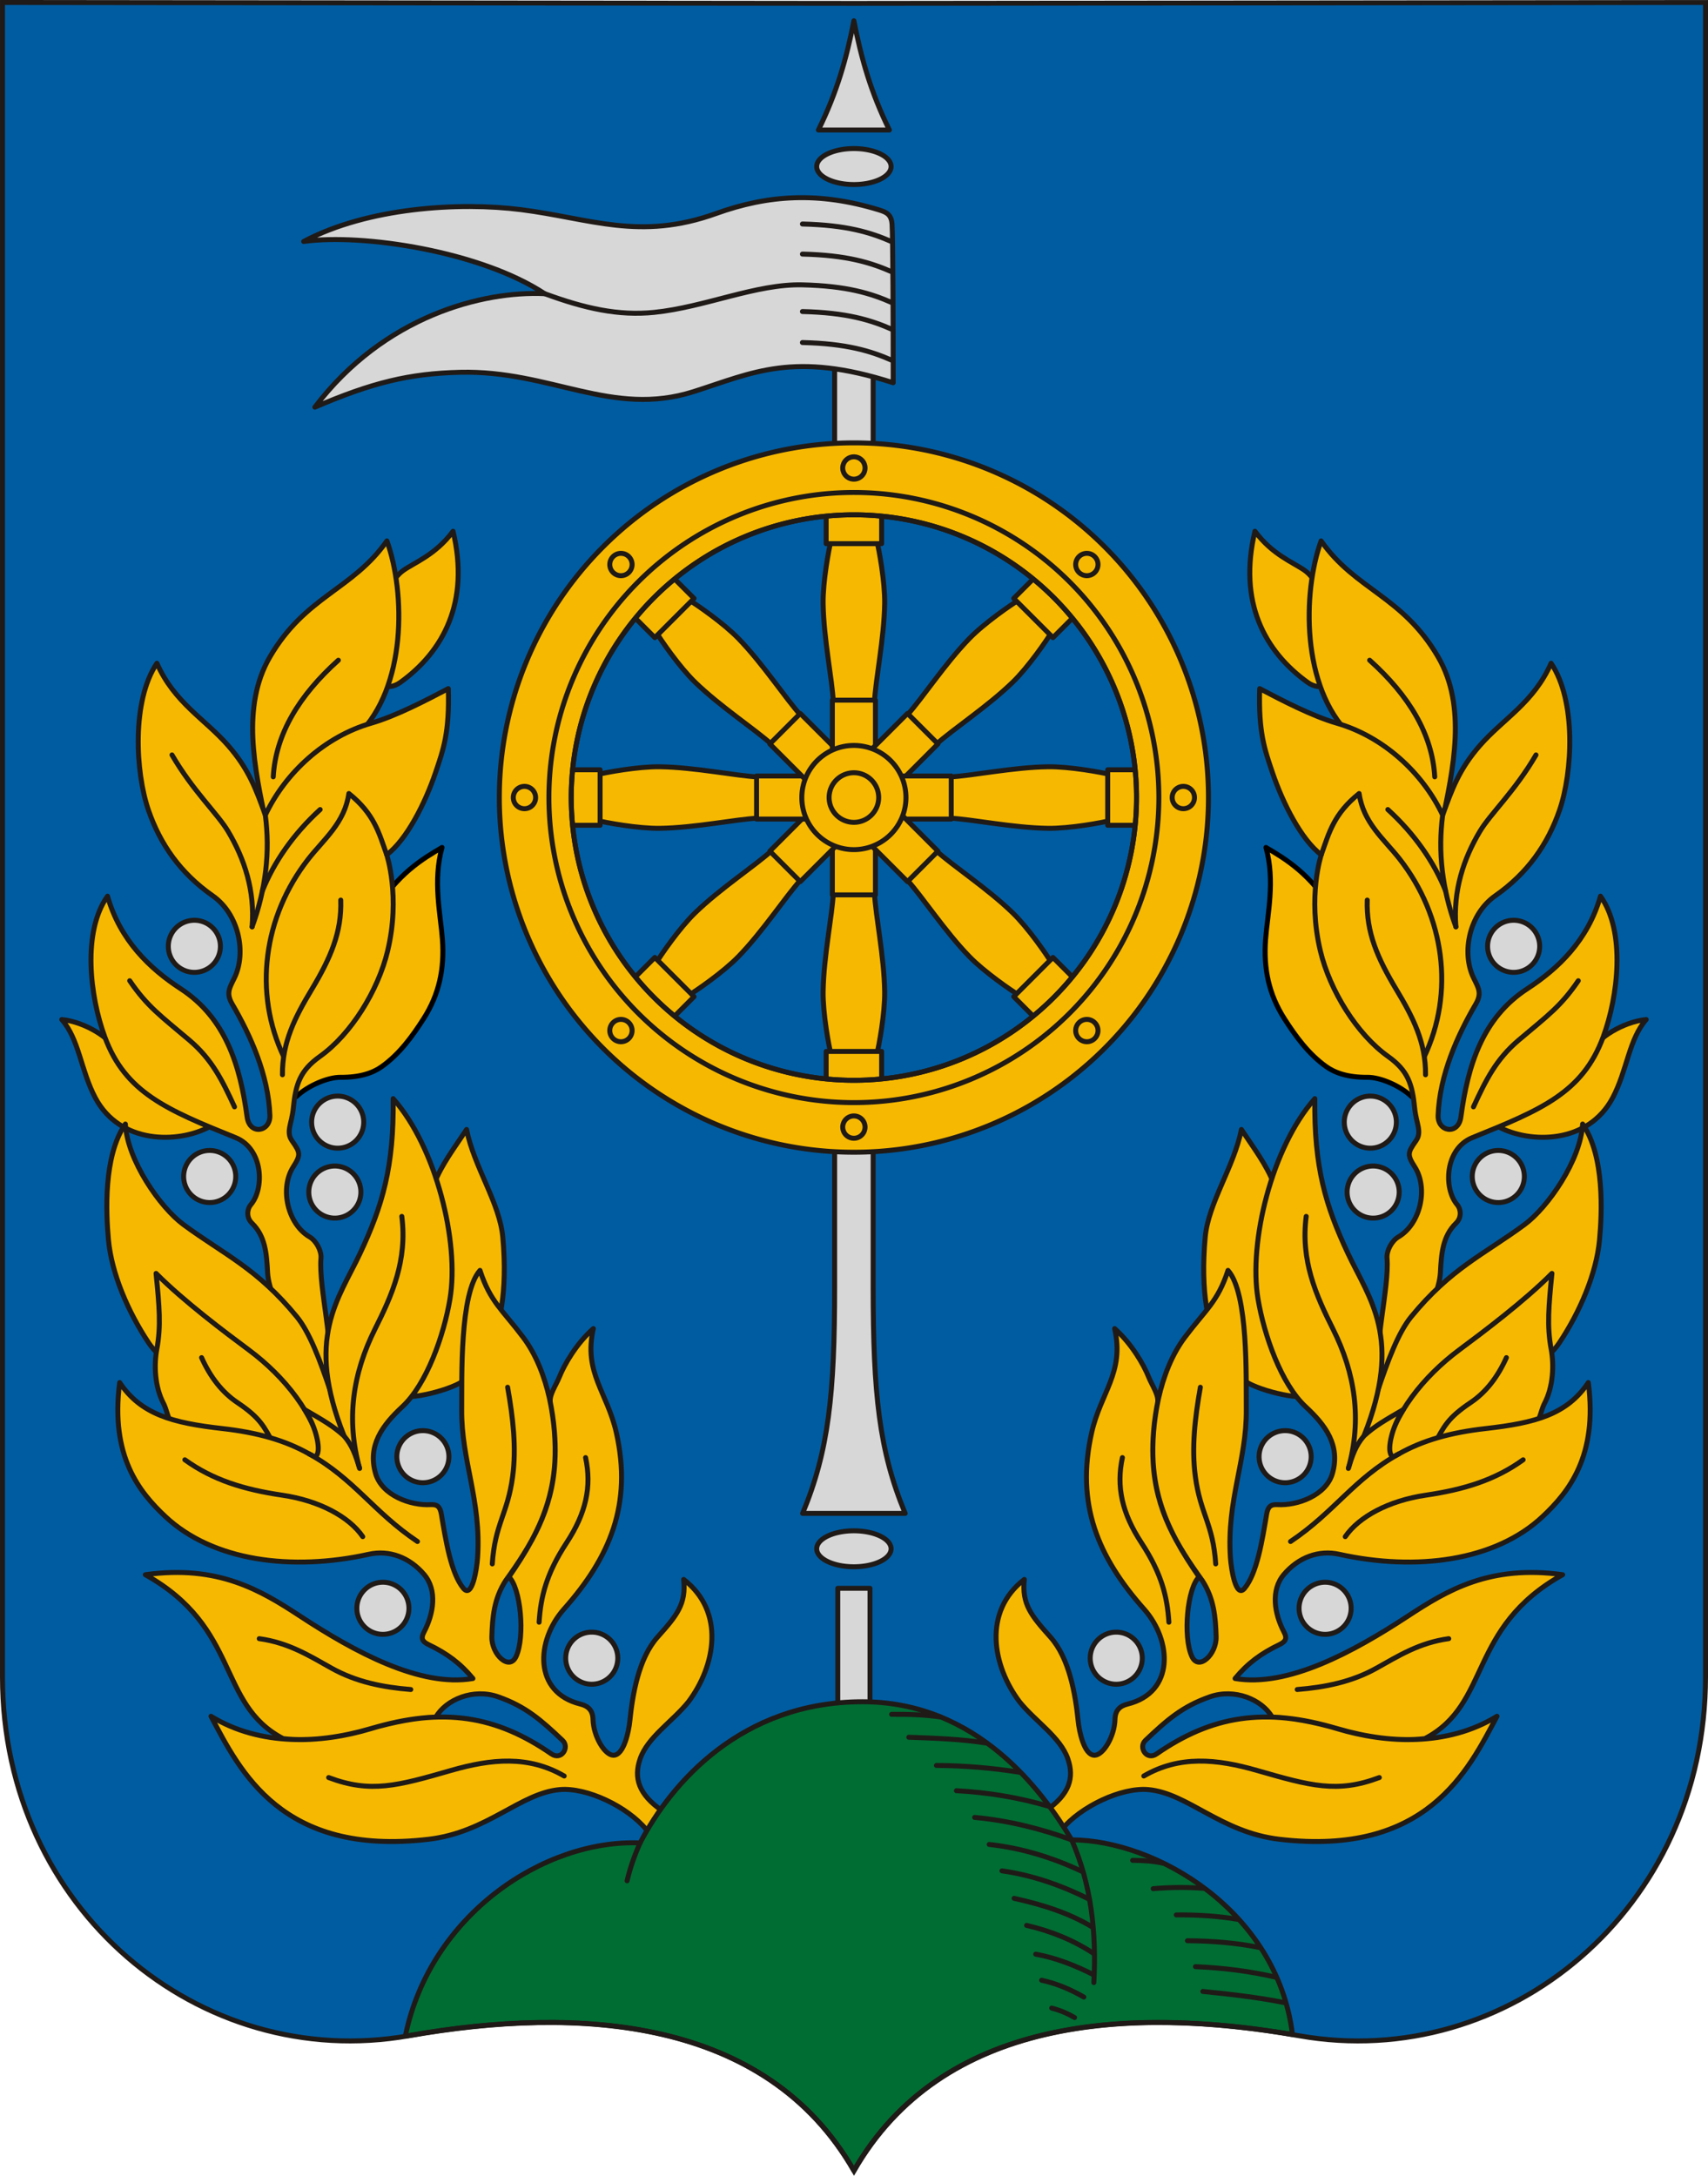 ﻿<svg width="600" height="764.081" version="1.1" viewBox="0 0 600 764.081" xmlns="http://www.w3.org/2000/svg">
 <style type="text/css">.st0{fill:#FFFFFF;}</style>
 <path d="m599.127 0.872v588.087c0 81.373-69.271 138.869-142.724 125.959-60.006-10.547-125.48-6.439-156.406 47.414-30.927-53.853-96.4-57.96-156.406-47.414-73.453 12.91-142.721-44.586-142.721-125.959v-588.087l299.128 0.316z" style="fill:#005ca1"/>
 <g transform="matrix(1.742,0,0,1.742,-30.114,180.747)">
  <path class="st0" d="m98.032 33.797c-2.902 2.092-5.264-0.264-5.663-0.131-0.677-6.312 1.525-19.027 6.198-22.393 2.286-1.647 6.533-3.142 10.083-7.938 3.405 14.279-1.939 24.206-10.617 30.462z" style="fill:#f6b801;stroke-linejoin:round;stroke:#1f1a17"/>
  <path class="st0" d="m89.511 44.358c-6.414 6.28-12.555 13.557-18.573 17.742-2.301-10.845-5.043-23.452 0.776-33.432 7.181-12.316 16.671-13.493 23.594-23.389 3.774 10.466 3.973 29.514-5.797 39.079z" style="fill:#f6b801;stroke-linejoin:round;stroke:#1f1a17"/>
  <path class="st0" d="m76.045 113.71c0-14.057 11.557-24.572 16.783-33.6 4.47-7.721 9.921-10.86 13.602-13.03-1.885 6.753-0.297 13.492 0.074 18.56 0.429 5.864-0.639 11.041-3.81 15.992-2.294 3.582-4.865 7.104-8.411 9.628-1.77 1.26-4.356 2.199-8.349 2.162-2.49-0.023-6.487 1.623-8.878 3.883-1.057 0.404-1.011-1.494-1.011-3.595z" style="fill:#f6b801;stroke-linejoin:round;stroke:#000"/>
  <path class="st0" d="m36.508 117.558c-2.956-5.576-3.229-11.729-6.762-15.782 4.852 0.494 9.794 3.869 10.668 5.895 4.135 9.583 12.094 10.91 19.189 15.687-6.452 3.488-18.15 3.526-23.095-5.801z" style="fill:#f6b801;stroke-linejoin:round;stroke:#1f1a17"/>
  <path class="st0" d="m95.274 68.568s2.824 8.399 0.174 19.408c-1.922 7.988-7.382 16.776-13.633 21.226-4.04 2.876-4.899 5.578-5.385 10.503-0.304 3.082-1.534 4.7-0.245 6.53 1.641 2.329 1.813 2.787 0.244 5.229-2.809 4.371-1.113 11.555 3.279 14.121 1.342 0.784 2.426 2.803 2.304 4.27-0.503 6.026 2.914 18.405 1.391 23.807-4.067-1.494-11.839-14.781-12.152-20.841-0.201-3.888-0.453-7.358-3.154-9.992-1.254-1.223-0.917-2.933-0.256-3.698 2.82-3.263 2.543-11.296-3.039-13.55-13.953-5.633-22.214-9.089-26.361-20.245-3.047-8.198-4.578-21.299 0.529-28.432 2.519 8.875 8.525 14.608 14.727 18.641 9.136 5.942 12.024 15.552 13.417 25.861 0.507 3.752 4.723 3.019 4.597-0.315-0.307-8.099-3.858-16.047-7.605-22.449-1.328-2.269-0.433-3.385 0.508-5.38 2.391-5.07 0.803-12.776-4.442-16.444-6.532-4.568-10.579-10.411-12.93-17.194-2.67-7.702-3.412-22.133 1.685-29.68 3.505 7.95 9.634 11.196 14.327 16.547 4.164 4.748 5.654 8.795 7.537 14.069 4.036-8.568 11.996-15.831 21.334-18.524 4.964-1.431 10.986-4.569 15.567-6.974 0.268 8.911-1.042 12.397-2.562 16.892-2.116 6.253-5.836 13.575-9.856 16.615z" style="fill:#f6b801;stroke-linejoin:round;stroke:#1f1a17"/>
  <path class="st0" d="m89.387 191.117c-4.401-6.973-9.282-9-19.11-13.331-6.586-2.902-18.277-3.747-22.993-10.807-4.162-6.23-7.506-13.99-8.129-20.836-0.481-5.285-1.061-16.885 3.414-23.302 0.38 7.294 7.011 16.81 11.732 20.282 8.183 6.02 14.833 8.797 22.843 18.574 5.212 6.361 8.481 22.968 12.243 29.419z" style="fill:#f6b801;stroke-linejoin:round;stroke:#1f1a17"/>
  <path class="st0" d="m53.183 184.277c-1.845-0.386-2.055-3.457-2.925-5.114-1.783-3.397-1.943-7.766-1.339-10.986 0.856-4.566 0.494-8.681-0.163-15.225 5.605 5.634 13.941 11.879 18.702 15.421 7.247 5.392 13.325 13.035 14.707 20.719 0.071 0.394-1.741 1.734-1.867 1.693-8.853-2.929-18.802-4.769-27.115-6.508z" style="fill:#f6b801;stroke-linejoin:round;stroke:#1f1a17"/>
  <path class="st0" d="m109.892 175.124c-3.787 2.029-13.271 3.955-11.295 1.525 10.275-12.637 1.862-30.464 6.193-41.669 1.511-3.91 4.115-7.324 6.585-11.045 1.497 7.558 6.666 14.754 7.301 21.689 2.05 22.393-6.761 28.416-8.784 29.5z" style="fill:#f6b801;stroke-linejoin:round;stroke:#1f1a17"/>
  <path d="m57.938 169.931c1.776 3.972 4.182 7.024 7.219 9.062 4.599 3.087 5.389 4.803 7.375 8.531" style="fill:none;stroke-linecap:round;stroke-linejoin:round;stroke-width:1px;stroke:#1f1a17"/>
  <path class="st0" d="m112.657 234.621c-2.533-3.066-5.237-5.058-8.937-6.829-1.344-0.644-1.572-1.318-0.933-2.533 1.935-3.677 2.747-8.432 6e-3 -11.636-2.949-3.447-7.011-4.963-11.152-4.046-15.528 3.437-31.44 1.38-41.022-7.621-5.155-4.842-11.149-12.1-9.198-27.001 4.272 6.406 10.639 8.142 20.697 9.275 7.149 0.806 12.692 2.388 17.508 5.107 1.117 0.582 1.434 0.918 1.748-0.254 0.427-1.592-0.617-5.725-2.669-8.692 3.747 2.192 5.684 3.264 7.968 5.332-7.913-19.796-1.123-27.534 3.273-36.911 4.415-9.417 6.811-17.283 6.624-31.095 8.645 9.753 13.389 28.894 11.454 40.409-1.237 7.362-4.694 17.15-9.596 21.698-4.01 3.721-7.026 7.761-5.419 13.423 1.272 4.479 7.08 6.552 11.103 6.322 1.338-0.076 1.921 0.385 2.181 1.937 0.891 5.313 1.942 11.919 4.447 14.938 1.774 2.138 2.703-3.95 2.852-6.177 0.779-11.67-3.29-19.497-3.201-29.864 0.056-6.531-0.426-23.441 3.69-28.058 2.052 6.32 4.492 7.897 8.7 13.485 5.23 6.947 6.796 17.579 6.4 25.1-0.516 9.802-4.765 16.8-9.954 24.002-2.341 3.668-2.632 7.326-2.754 11.245-0.111 3.565 3.529 7.022 4.905 3.975 1.831-4.054 0.885-13.818-1.462-16.011 6.834-9.928 11.431-19.05 8.362-35.115-0.297-1.557 1.126-3.485 1.805-5.187 0.988-2.476 3.394-6.691 6.857-9.762-2.023 8.847 2.804 12.847 4.633 20.964 3.243 14.393-1.225 25.061-10.573 35.599-5.635 6.353-6.196 16.789 3.337 19.135 1.637 0.403 2.488 1.329 2.533 3.066 0.089 3.465 2.349 7.17 4.064 7.247 2.199 0.098 3.17-5.013 3.35-6.793 0.567-5.607 1.823-12.805 5.603-17.029 3.883-4.339 5.803-6.656 5.266-11.622 8.426 6.5 6.428 17.411 0.955 24.683-3.172 3.942-8.22 7.097-9.734 11.487-1.323 3.837-0.329 7.143 4.393 10.426-0.024 1.795-1.577 4.258-3.115 3.873-3.851-4.706-12.065-8.569-17.455-8.1-8.019 0.697-14.621 8.623-26.497 10.018-29.643 3.482-38.042-13.808-43.867-24.799 9.988 6.129 22.358 5.473 32.153 2.521 14.68-4.423 25.389-2.621 36.487 5.063 2.036 1.41 3.725-1.335 2.267-2.713-4.273-4.04-7.39-6.842-13.026-8.803-4.977-1.732-10.448 0.523-12.531 4.084-3.7 0.124-8.211 0.89-13.527 2.447-5.028 1.473-11.672 2.577-17.274 1.904-13.398-6.999-8.555-22.306-27.792-33.043 14.699-2.036 23.282 3.143 31.22 8.351 11.029 7.236 24.25 14.395 34.844 12.577z" style="fill:#f6b801;stroke-linejoin:round;stroke:#1f1a17"/>
  <path d="m141.867 230.521a5.25 5.25 0 0 1-5.25 5.25 5.25 5.25 0 0 1-5.25-5.25 5.25 5.25 0 0 1 5.25-5.25 5.25 5.25 0 0 1 5.25 5.25z" style="fill:#d7d7d7;paint-order:fill markers stroke;stroke-linecap:round;stroke-linejoin:round;stroke:#1f1a17"/>
  <path d="m99.75 220.462a5.25 5.25 0 0 1-5.25 5.25 5.25 5.25 0 0 1-5.25-5.25 5.25 5.25 0 0 1 5.25-5.25 5.25 5.25 0 0 1 5.25 5.25z" style="fill:#d7d7d7;paint-order:fill markers stroke;stroke-linecap:round;stroke-linejoin:round;stroke:#1f1a17"/>
  <path d="m107.812 189.9a5.25 5.25 0 0 1-5.25 5.25 5.25 5.25 0 0 1-5.25-5.25 5.25 5.25 0 0 1 5.25-5.25 5.25 5.25 0 0 1 5.25 5.25z" style="fill:#d7d7d7;paint-order:fill markers stroke;stroke-linecap:round;stroke-linejoin:round;stroke:#1f1a17"/>
  <path d="m90.059 136.555a5.25 5.25 0 0 1-5.25 5.25 5.25 5.25 0 0 1-5.25-5.25 5.25 5.25 0 0 1 5.25-5.25 5.25 5.25 0 0 1 5.25 5.25z" style="fill:#d7d7d7;paint-order:fill markers stroke;stroke-linecap:round;stroke-linejoin:round;stroke:#1f1a17"/>
  <path d="m64.824 133.417a5.25 5.25 0 0 1-5.25 5.25 5.25 5.25 0 0 1-5.25-5.25 5.25 5.25 0 0 1 5.25-5.25 5.25 5.25 0 0 1 5.25 5.25z" style="fill:#d7d7d7;paint-order:fill markers stroke;stroke-linecap:round;stroke-linejoin:round;stroke:#1f1a17"/>
  <path d="m90.633 122.457a5.25 5.25 0 0 1-5.25 5.25 5.25 5.25 0 0 1-5.25-5.25 5.25 5.25 0 0 1 5.25-5.25 5.25 5.25 0 0 1 5.25 5.25z" style="fill:#d7d7d7;paint-order:fill markers stroke;stroke-linecap:round;stroke-linejoin:round;stroke:#1f1a17"/>
  <path d="m61.73 87.013a5.25 5.25 0 0 1-5.25 5.25 5.25 5.25 0 0 1-5.25-5.25 5.25 5.25 0 0 1 5.25-5.25 5.25 5.25 0 0 1 5.25 5.25z" style="fill:#d7d7d7;paint-order:fill markers stroke;stroke-linecap:round;stroke-linejoin:round;stroke:#1f1a17"/>
  <path d="m95.274 68.568c-1.568-4.453-2.537-8.277-7.637-12.358-0.834 5.916-5.038 9.202-8.176 13.214-9.012 11.524-11.162 26.904-4.906 39.952" style="fill:none;stroke-linejoin:round;stroke-width:1px;stroke:#1f1a17"/>
  <path d="m70.791 60.559c0.961 7.336 0.144 14.839-2.666 22.529" style="fill:none;stroke-linecap:round;stroke-width:1px;stroke:#1f1a17"/>
  <path d="m72.39 52.851c0.493-8.638 5.211-16.405 13.126-23.511" style="fill:none;stroke-linecap:round;stroke-linejoin:round;stroke-width:1px;stroke:#1f1a17"/>
  <path d="m81.85 59.439c-5.492 5.012-9.324 10.642-11.627 16.338" style="fill:none;stroke-linecap:round;stroke-linejoin:round;stroke-width:1px;stroke:#1f1a17"/>
  <path d="m68.125 83.087c0.602-7.279-1.554-13.754-4.855-19.274-2.118-3.543-7.073-8.107-11.298-15.382" style="fill:none;stroke-linecap:round;stroke-linejoin:round;stroke-width:1px;stroke:#1f1a17"/>
  <path d="m43.443 93.952c3.542 5.199 6.238 7.081 12.021 11.977 4.611 3.904 6.657 8.143 9.117 13.453" style="fill:none;stroke-linecap:round;stroke-linejoin:round;stroke-width:1px;stroke:#1f1a17"/>
  <path d="m74.246 112.911c-0.067-6.569 2.572-11.668 5.867-17.146 3.818-6.348 6.105-11.574 5.889-18.077" style="fill:none;stroke-linecap:round;stroke-linejoin:round;stroke-width:1px;stroke:#1f1a17"/>
  <path d="m98.312 141.462c1.148 8.879-1.982 15.891-5.383 22.669-4.499 8.967-5.888 18.25-3.117 28.143" style="fill:none;stroke-linecap:round;stroke-linejoin:round;stroke-width:1px;stroke:#1f1a17"/>
  <path d="m119.654 175.9c1.098 6.234 1.788 12.161 1.011 18-1.005 7.555-3.577 9.527-4.105 17.617" style="fill:none;stroke-linecap:round;stroke-linejoin:round;stroke-width:1px;stroke:#1f1a17"/>
  <path d="m135.375 190.087c1.265 5.876 0.075 11.22-3.828 17.162-4.132 6.29-5.218 10.961-5.547 16.026" style="fill:none;stroke-linecap:round;stroke-linejoin:round;stroke-width:1px;stroke:#1f1a17"/>
  <path d="m100.125 236.837c-5.62-0.45-11.03-1.532-16-4.312-4.436-2.482-8.649-5.135-14.562-5.938" style="fill:none;stroke-linecap:round;stroke-linejoin:round;stroke-width:1px;stroke:#1f1a17"/>
  <path d="m90.438 206.025c-2.758-4.022-8.763-7.268-16.265-8.367-7.689-1.127-13.963-3.06-19.61-7.133" style="fill:none;stroke-linecap:round;stroke-linejoin:round;stroke-width:1px;stroke:#1f1a17"/>
  <path d="m83.562 254.587c8.469 3.196 13.871 1.678 24.688-1.438 8.159-2.35 15.645-3.039 22.812 1.125" style="fill:none;stroke-linecap:round;stroke-linejoin:round;stroke-width:1px;stroke:#1f1a17"/>
  <path d="m79.626 189.337c9.102 5.047 12.977 11.729 21.844 17.663" style="fill:none;stroke-linecap:round;stroke-width:1px;stroke:#1f1a17"/>
  <path d="m86.674 185.724c1.705 1.994 2.321 3.921 3.139 6.551" style="fill:none;stroke-width:1px;stroke:#1f1a17"/>
 </g>
 <g transform="matrix(-1.742,0,0,1.742,630.111,180.747)">
  <path class="st0" d="m98.032 33.797c-2.902 2.092-5.264-0.264-5.663-0.131-0.677-6.312 1.525-19.027 6.198-22.393 2.286-1.647 6.533-3.142 10.083-7.938 3.405 14.279-1.939 24.206-10.617 30.462z" style="fill:#f6b801;stroke-linejoin:round;stroke:#1f1a17"/>
  <path class="st0" d="m89.511 44.358c-6.414 6.28-12.555 13.557-18.573 17.742-2.301-10.845-5.043-23.452 0.776-33.432 7.181-12.316 16.671-13.493 23.594-23.389 3.774 10.466 3.973 29.514-5.797 39.079z" style="fill:#f6b801;stroke-linejoin:round;stroke:#1f1a17"/>
  <path class="st0" d="m76.045 113.71c0-14.057 11.557-24.572 16.783-33.6 4.47-7.721 9.921-10.86 13.602-13.03-1.885 6.753-0.297 13.492 0.074 18.56 0.429 5.864-0.639 11.041-3.81 15.992-2.294 3.582-4.865 7.104-8.411 9.628-1.77 1.26-4.356 2.199-8.349 2.162-2.49-0.023-6.487 1.623-8.878 3.883-1.057 0.404-1.011-1.494-1.011-3.595z" style="fill:#f6b801;stroke-linejoin:round;stroke:#000"/>
  <path class="st0" d="m36.508 117.558c-2.956-5.576-3.229-11.729-6.762-15.782 4.852 0.494 9.794 3.869 10.668 5.895 4.135 9.583 12.094 10.91 19.189 15.687-6.452 3.488-18.15 3.526-23.095-5.801z" style="fill:#f6b801;stroke-linejoin:round;stroke:#1f1a17"/>
  <path class="st0" d="m95.274 68.568s2.824 8.399 0.174 19.408c-1.922 7.988-7.382 16.776-13.633 21.226-4.04 2.876-4.899 5.578-5.385 10.503-0.304 3.082-1.534 4.7-0.245 6.53 1.641 2.329 1.813 2.787 0.244 5.229-2.809 4.371-1.113 11.555 3.279 14.121 1.342 0.784 2.426 2.803 2.304 4.27-0.503 6.026 2.914 18.405 1.391 23.807-4.067-1.494-11.839-14.781-12.152-20.841-0.201-3.888-0.453-7.358-3.154-9.992-1.254-1.223-0.917-2.933-0.256-3.698 2.82-3.263 2.543-11.296-3.039-13.55-13.953-5.633-22.214-9.089-26.361-20.245-3.047-8.198-4.578-21.299 0.529-28.432 2.519 8.875 8.525 14.608 14.727 18.641 9.136 5.942 12.024 15.552 13.417 25.861 0.507 3.752 4.723 3.019 4.597-0.315-0.307-8.099-3.858-16.047-7.605-22.449-1.328-2.269-0.433-3.385 0.508-5.38 2.391-5.07 0.803-12.776-4.442-16.444-6.532-4.568-10.579-10.411-12.93-17.194-2.67-7.702-3.412-22.133 1.685-29.68 3.505 7.95 9.634 11.196 14.327 16.547 4.164 4.748 5.654 8.795 7.537 14.069 4.036-8.568 11.996-15.831 21.334-18.524 4.964-1.431 10.986-4.569 15.567-6.974 0.268 8.911-1.042 12.397-2.562 16.892-2.116 6.253-5.836 13.575-9.856 16.615z" style="fill:#f6b801;stroke-linejoin:round;stroke:#1f1a17"/>
  <path class="st0" d="m89.387 191.117c-4.401-6.973-9.282-9-19.11-13.331-6.586-2.902-18.277-3.747-22.993-10.807-4.162-6.23-7.506-13.99-8.129-20.836-0.481-5.285-1.061-16.885 3.414-23.302 0.38 7.294 7.011 16.81 11.732 20.282 8.183 6.02 14.833 8.797 22.843 18.574 5.212 6.361 8.481 22.968 12.243 29.419z" style="fill:#f6b801;stroke-linejoin:round;stroke:#1f1a17"/>
  <path class="st0" d="m53.183 184.277c-1.845-0.386-2.055-3.457-2.925-5.114-1.783-3.397-1.943-7.766-1.339-10.986 0.856-4.566 0.494-8.681-0.163-15.225 5.605 5.634 13.941 11.879 18.702 15.421 7.247 5.392 13.325 13.035 14.707 20.719 0.071 0.394-1.741 1.734-1.867 1.693-8.853-2.929-18.802-4.769-27.115-6.508z" style="fill:#f6b801;stroke-linejoin:round;stroke:#1f1a17"/>
  <path class="st0" d="m109.892 175.124c-3.787 2.029-13.271 3.955-11.295 1.525 10.275-12.637 1.862-30.464 6.193-41.669 1.511-3.91 4.115-7.324 6.585-11.045 1.497 7.558 6.666 14.754 7.301 21.689 2.05 22.393-6.761 28.416-8.784 29.5z" style="fill:#f6b801;stroke-linejoin:round;stroke:#1f1a17"/>
  <path d="m57.938 169.931c1.776 3.972 4.182 7.024 7.219 9.062 4.599 3.087 5.389 4.803 7.375 8.531" style="fill:none;stroke-linecap:round;stroke-linejoin:round;stroke-width:1px;stroke:#1f1a17"/>
  <path class="st0" d="m112.657 234.621c-2.533-3.066-5.237-5.058-8.937-6.829-1.344-0.644-1.572-1.318-0.933-2.533 1.935-3.677 2.747-8.432 6e-3 -11.636-2.949-3.447-7.011-4.963-11.152-4.046-15.528 3.437-31.44 1.38-41.022-7.621-5.155-4.842-11.149-12.1-9.198-27.001 4.272 6.406 10.639 8.142 20.697 9.275 7.149 0.806 12.692 2.388 17.508 5.107 1.117 0.582 1.434 0.918 1.748-0.254 0.427-1.592-0.617-5.725-2.669-8.692 3.747 2.192 5.684 3.264 7.968 5.332-7.913-19.796-1.123-27.534 3.273-36.911 4.415-9.417 6.811-17.283 6.624-31.095 8.645 9.753 13.389 28.894 11.454 40.409-1.237 7.362-4.694 17.15-9.596 21.698-4.01 3.721-7.026 7.761-5.419 13.423 1.272 4.479 7.08 6.552 11.103 6.322 1.338-0.076 1.921 0.385 2.181 1.937 0.891 5.313 1.942 11.919 4.447 14.938 1.774 2.138 2.703-3.95 2.852-6.177 0.779-11.67-3.29-19.497-3.201-29.864 0.056-6.531-0.426-23.441 3.69-28.058 2.052 6.32 4.492 7.897 8.7 13.485 5.23 6.947 6.796 17.579 6.4 25.1-0.516 9.802-4.765 16.8-9.954 24.002-2.341 3.668-2.632 7.326-2.754 11.245-0.111 3.565 3.529 7.022 4.905 3.975 1.831-4.054 0.885-13.818-1.462-16.011 6.834-9.928 11.431-19.05 8.362-35.115-0.297-1.557 1.126-3.485 1.805-5.187 0.988-2.476 3.394-6.691 6.857-9.762-2.023 8.847 2.804 12.847 4.633 20.964 3.243 14.393-1.225 25.061-10.573 35.599-5.635 6.353-6.196 16.789 3.337 19.135 1.637 0.403 2.488 1.329 2.533 3.066 0.089 3.465 2.349 7.17 4.064 7.247 2.199 0.098 3.17-5.013 3.35-6.793 0.567-5.607 1.823-12.805 5.603-17.029 3.883-4.339 5.803-6.656 5.266-11.622 8.426 6.5 6.428 17.411 0.955 24.683-3.172 3.942-8.22 7.097-9.734 11.487-1.323 3.837-0.329 7.143 4.393 10.426-0.024 1.795-1.577 4.258-3.115 3.873-3.851-4.706-12.065-8.569-17.455-8.1-8.019 0.697-14.621 8.623-26.497 10.018-29.643 3.482-38.042-13.808-43.867-24.799 9.988 6.129 22.358 5.473 32.153 2.521 14.68-4.423 25.389-2.621 36.487 5.063 2.036 1.41 3.725-1.335 2.267-2.713-4.273-4.04-7.39-6.842-13.026-8.803-4.977-1.732-10.448 0.523-12.531 4.084-3.7 0.124-8.211 0.89-13.527 2.447-5.028 1.473-11.672 2.577-17.274 1.904-13.398-6.999-8.555-22.306-27.792-33.043 14.699-2.036 23.282 3.143 31.22 8.351 11.029 7.236 24.25 14.395 34.844 12.577z" style="fill:#f6b801;stroke-linejoin:round;stroke:#1f1a17"/>
  <path d="m141.867 230.521a5.25 5.25 0 0 1-5.25 5.25 5.25 5.25 0 0 1-5.25-5.25 5.25 5.25 0 0 1 5.25-5.25 5.25 5.25 0 0 1 5.25 5.25z" style="fill:#d7d7d7;paint-order:fill markers stroke;stroke-linecap:round;stroke-linejoin:round;stroke:#1f1a17"/>
  <path d="m99.75 220.462a5.25 5.25 0 0 1-5.25 5.25 5.25 5.25 0 0 1-5.25-5.25 5.25 5.25 0 0 1 5.25-5.25 5.25 5.25 0 0 1 5.25 5.25z" style="fill:#d7d7d7;paint-order:fill markers stroke;stroke-linecap:round;stroke-linejoin:round;stroke:#1f1a17"/>
  <path d="m107.812 189.9a5.25 5.25 0 0 1-5.25 5.25 5.25 5.25 0 0 1-5.25-5.25 5.25 5.25 0 0 1 5.25-5.25 5.25 5.25 0 0 1 5.25 5.25z" style="fill:#d7d7d7;paint-order:fill markers stroke;stroke-linecap:round;stroke-linejoin:round;stroke:#1f1a17"/>
  <path d="m90.059 136.555a5.25 5.25 0 0 1-5.25 5.25 5.25 5.25 0 0 1-5.25-5.25 5.25 5.25 0 0 1 5.25-5.25 5.25 5.25 0 0 1 5.25 5.25z" style="fill:#d7d7d7;paint-order:fill markers stroke;stroke-linecap:round;stroke-linejoin:round;stroke:#1f1a17"/>
  <path d="m64.824 133.417a5.25 5.25 0 0 1-5.25 5.25 5.25 5.25 0 0 1-5.25-5.25 5.25 5.25 0 0 1 5.25-5.25 5.25 5.25 0 0 1 5.25 5.25z" style="fill:#d7d7d7;paint-order:fill markers stroke;stroke-linecap:round;stroke-linejoin:round;stroke:#1f1a17"/>
  <path d="m90.633 122.457a5.25 5.25 0 0 1-5.25 5.25 5.25 5.25 0 0 1-5.25-5.25 5.25 5.25 0 0 1 5.25-5.25 5.25 5.25 0 0 1 5.25 5.25z" style="fill:#d7d7d7;paint-order:fill markers stroke;stroke-linecap:round;stroke-linejoin:round;stroke:#1f1a17"/>
  <path d="m61.73 87.013a5.25 5.25 0 0 1-5.25 5.25 5.25 5.25 0 0 1-5.25-5.25 5.25 5.25 0 0 1 5.25-5.25 5.25 5.25 0 0 1 5.25 5.25z" style="fill:#d7d7d7;paint-order:fill markers stroke;stroke-linecap:round;stroke-linejoin:round;stroke:#1f1a17"/>
  <path d="m95.274 68.568c-1.568-4.453-2.537-8.277-7.637-12.358-0.834 5.916-5.038 9.202-8.176 13.214-9.012 11.524-11.162 26.904-4.906 39.952" style="fill:none;stroke-linejoin:round;stroke-width:1px;stroke:#1f1a17"/>
  <path d="m70.791 60.559c0.961 7.336 0.144 14.839-2.666 22.529" style="fill:none;stroke-linecap:round;stroke-width:1px;stroke:#1f1a17"/>
  <path d="m72.39 52.851c0.493-8.638 5.211-16.405 13.126-23.511" style="fill:none;stroke-linecap:round;stroke-linejoin:round;stroke-width:1px;stroke:#1f1a17"/>
  <path d="m81.85 59.439c-5.492 5.012-9.324 10.642-11.627 16.338" style="fill:none;stroke-linecap:round;stroke-linejoin:round;stroke-width:1px;stroke:#1f1a17"/>
  <path d="m68.125 83.087c0.602-7.279-1.554-13.754-4.855-19.274-2.118-3.543-7.073-8.107-11.298-15.382" style="fill:none;stroke-linecap:round;stroke-linejoin:round;stroke-width:1px;stroke:#1f1a17"/>
  <path d="m43.443 93.952c3.542 5.199 6.238 7.081 12.021 11.977 4.611 3.904 6.657 8.143 9.117 13.453" style="fill:none;stroke-linecap:round;stroke-linejoin:round;stroke-width:1px;stroke:#1f1a17"/>
  <path d="m74.246 112.911c-0.067-6.569 2.572-11.668 5.867-17.146 3.818-6.348 6.105-11.574 5.889-18.077" style="fill:none;stroke-linecap:round;stroke-linejoin:round;stroke-width:1px;stroke:#1f1a17"/>
  <path d="m98.312 141.462c1.148 8.879-1.982 15.891-5.383 22.669-4.499 8.967-5.888 18.25-3.117 28.143" style="fill:none;stroke-linecap:round;stroke-linejoin:round;stroke-width:1px;stroke:#1f1a17"/>
  <path d="m119.654 175.9c1.098 6.234 1.788 12.161 1.011 18-1.005 7.555-3.577 9.527-4.105 17.617" style="fill:none;stroke-linecap:round;stroke-linejoin:round;stroke-width:1px;stroke:#1f1a17"/>
  <path d="m135.375 190.087c1.265 5.876 0.075 11.22-3.828 17.162-4.132 6.29-5.218 10.961-5.547 16.026" style="fill:none;stroke-linecap:round;stroke-linejoin:round;stroke-width:1px;stroke:#1f1a17"/>
  <path d="m100.125 236.837c-5.62-0.45-11.03-1.532-16-4.312-4.436-2.482-8.649-5.135-14.562-5.938" style="fill:none;stroke-linecap:round;stroke-linejoin:round;stroke-width:1px;stroke:#1f1a17"/>
  <path d="m90.438 206.025c-2.758-4.022-8.763-7.268-16.265-8.367-7.689-1.127-13.963-3.06-19.61-7.133" style="fill:none;stroke-linecap:round;stroke-linejoin:round;stroke-width:1px;stroke:#1f1a17"/>
  <path d="m83.562 254.587c8.469 3.196 13.871 1.678 24.688-1.438 8.159-2.35 15.645-3.039 22.812 1.125" style="fill:none;stroke-linecap:round;stroke-linejoin:round;stroke-width:1px;stroke:#1f1a17"/>
  <path d="m79.626 189.337c9.102 5.047 12.977 11.729 21.844 17.663" style="fill:none;stroke-linecap:round;stroke-width:1px;stroke:#1f1a17"/>
  <path d="m86.674 185.724c1.705 1.994 2.321 3.921 3.139 6.551" style="fill:none;stroke-width:1px;stroke:#1f1a17"/>
 </g>
 <g transform="matrix(1.742,0,0,1.742,-30.114,180.747)">
  <path d="m185.599-44.693v200.326c0 21.61-1.202 33.092-6.461 45.701h20.688c-5.259-12.609-6.463-24.091-6.463-45.701v-200.326h-3.881z" style="fill:#d7d7d7;stroke-linejoin:round;stroke-width:1px;stroke:#1f1a17"/>
  <path d="m196.981 208.467a7.5 3.625 0 0 1-7.5 3.625 7.5 3.625 0 0 1-7.5-3.625 7.5 3.625 0 0 1 7.5-3.625 7.5 3.625 0 0 1 7.5 3.625z" style="fill:#d7d7d7;paint-order:fill markers stroke;stroke-linecap:round;stroke-linejoin:round;stroke:#1f1a17"/>
  <path d="m196.981-70.184a7.5 3.625 0 0 1-7.5 3.625 7.5 3.625 0 0 1-7.5-3.625 7.5 3.625 0 0 1 7.5-3.625 7.5 3.625 0 0 1 7.5 3.625z" style="fill:#d7d7d7;paint-order:fill markers stroke;stroke-linecap:round;stroke-linejoin:round;stroke:#1f1a17"/>
  <path d="m189.482-99.573c-1.47 7.544-3.4 14.388-7.162 22.027h14.322c-3.762-7.64-5.69-14.484-7.16-22.027z" style="fill:#d7d7d7;stroke-linejoin:round;stroke-width:1px;stroke:#1f1a17"/>
  <rect x="186.231" y="216.435" width="6.5" height="28" style="fill:#d7d7d7;paint-order:fill markers stroke;stroke-linecap:round;stroke-linejoin:round;stroke:#1f1a17"/>
  <path d="m161.681-60.709c-15.396 5.538-25.355 0.991-39.298-0.782-12.526-1.592-30.965-0.432-43.857 6.413 11.939-1.664 35.738 2.027 48.596 10.524-12.448-0.579-32.338 4.441-46.345 22.88 11.57-4.957 19.057-6.789 29.31-7.035 18.254-0.438 30.573 9.152 47.092 3.892 11.974-3.812 20.159-8.207 40.227-1.782 0-12.22-0.058-28.906-0.226-31.9-0.119-2.001-1.107-2.475-2.599-2.934-12.183-3.741-22.416-3.048-32.899 0.723z" style="fill:#d7d7d7;stroke-linejoin:round;stroke:#1f1a17"/>
  <path d="m127.122-44.554c8.111 2.985 14.885 4.498 22.084 3.766 10.263-1.043 20.555-5.773 29.893-5.546 8.878 0.215 13.777 1.685 18.187 3.644" style="fill:none;stroke-linecap:round;stroke-width:1px;stroke:#1f1a17"/>
  <path d="m179.099-52.536c8.878 0.215 13.777 1.685 18.187 3.644" style="fill:none;stroke-linecap:round;stroke-width:1px;stroke:#1f1a17"/>
  <path d="m179.099-58.601c8.838 0.214 13.734 1.672 18.129 3.618" style="fill:none;stroke-linecap:round;stroke-width:1px;stroke:#1f1a17"/>
  <path d="m179.099-40.953c8.878 0.215 13.777 1.685 18.187 3.644" style="fill:none;stroke-linecap:round;stroke-width:1px;stroke:#1f1a17"/>
  <path d="m179.099-34.705c8.878 0.215 13.777 1.685 18.187 3.644" style="fill:none;stroke-linecap:round;stroke-width:1px;stroke:#1f1a17"/>
 </g>
 <g transform="matrix(1.742,0,0,1.742,-30.114,180.747)">
  <path d="m193.635 37.724c0.219-4.555 1.943-12.695 2.051-19.803 0.067-4.42-1.138-10.901-1.594-12.723h-9.221c-0.455 1.822-1.661 8.303-1.594 12.723 0.108 7.107 1.832 15.248 2.051 19.803z" style="fill:#f6b801;stroke-linejoin:round;stroke-width:1px;stroke:#1f1a17"/>
  <path d="m185.328 76.318c-0.219 4.555-1.943 12.695-2.051 19.803-0.067 4.42 1.138 10.901 1.594 12.723h9.221c0.455-1.822 1.661-8.303 1.594-12.723-0.108-7.107-1.832-15.248-2.051-19.803z" style="fill:#f6b801;stroke-linejoin:round;stroke-width:1px;stroke:#1f1a17"/>
  <path d="m183.888 108.201h11.187v8.312h-11.187z" style="fill:#f6b801;paint-order:fill markers stroke;stroke-linecap:round;stroke-linejoin:round;stroke:#1f1a17"/>
  <path d="m185.138 66.337h8.687v10.312h-8.687z" style="fill:#f6b801;paint-order:fill markers stroke;stroke-linecap:round;stroke-linejoin:round;stroke:#1f1a17"/>
  <path d="m172.899 67.729c-3.376 3.066-10.351 7.603-15.453 12.553-3.173 3.078-6.903 8.513-7.869 10.123l6.52 6.52c1.61-0.966 7.046-4.697 10.123-7.869 4.949-5.102 9.486-12.077 12.552-15.453z" style="fill:#f6b801;stroke-linejoin:round;stroke-width:1px;stroke:#1f1a17"/>
  <path d="m149.337 89.255 7.91 7.91-5.878 5.878-7.91-7.91z" style="fill:#f6b801;paint-order:fill markers stroke;stroke-linecap:round;stroke-linejoin:round;stroke:#1f1a17"/>
  <path d="m179.823 60.538 6.143 6.143-7.292 7.292-6.143-6.143z" style="fill:#f6b801;paint-order:fill markers stroke;stroke-linecap:round;stroke-linejoin:round;stroke:#1f1a17"/>
  <path d="m170.184 52.868c-4.555-0.219-12.695-1.943-19.803-2.051-4.42-0.067-10.901 1.138-12.723 1.594v9.221c1.822 0.455 8.303 1.661 12.723 1.594 7.107-0.108 15.248-1.832 19.803-2.051z" style="fill:#f6b801;stroke-linejoin:round;stroke-width:1px;stroke:#1f1a17"/>
  <path d="m138.302 51.428v11.187h-8.312v-11.187z" style="fill:#f6b801;paint-order:fill markers stroke;stroke-linecap:round;stroke-linejoin:round;stroke:#1f1a17"/>
  <path d="m180.165 52.678v8.687h-10.312v-8.687z" style="fill:#f6b801;paint-order:fill markers stroke;stroke-linecap:round;stroke-linejoin:round;stroke:#1f1a17"/>
  <path d="m178.773 40.439c-3.066-3.376-7.603-10.351-12.553-15.453-3.078-3.173-8.513-6.903-10.123-7.869l-6.52 6.52c0.966 1.61 4.697 7.046 7.869 10.123 5.102 4.949 12.077 9.486 15.453 12.552z" style="fill:#f6b801;stroke-linejoin:round;stroke-width:1px;stroke:#1f1a17"/>
  <path d="m157.247 16.877-7.91 7.91-5.878-5.878 7.91-7.91z" style="fill:#f6b801;paint-order:fill markers stroke;stroke-linecap:round;stroke-linejoin:round;stroke:#1f1a17"/>
  <path d="m185.965 47.362-6.143 6.143-7.292-7.292 6.143-6.143z" style="fill:#f6b801;paint-order:fill markers stroke;stroke-linecap:round;stroke-linejoin:round;stroke:#1f1a17"/>
  <path d="m195.075 5.842h-11.187v-8.312h11.187z" style="fill:#f6b801;paint-order:fill markers stroke;stroke-linecap:round;stroke-linejoin:round;stroke:#1f1a17"/>
  <path d="m193.825 47.705h-8.687v-10.312h8.687z" style="fill:#f6b801;paint-order:fill markers stroke;stroke-linecap:round;stroke-linejoin:round;stroke:#1f1a17"/>
  <path d="m206.064 46.313c3.376-3.066 10.351-7.603 15.453-12.553 3.173-3.078 6.903-8.513 7.869-10.123l-6.52-6.52c-1.61 0.966-7.046 4.697-10.123 7.869-4.949 5.102-9.486 12.077-12.552 15.453z" style="fill:#f6b801;stroke-linejoin:round;stroke-width:1px;stroke:#1f1a17"/>
  <path d="m229.626 24.787-7.91-7.91 5.878-5.878 7.91 7.91z" style="fill:#f6b801;paint-order:fill markers stroke;stroke-linecap:round;stroke-linejoin:round;stroke:#1f1a17"/>
  <path d="m199.14 53.505-6.143-6.143 7.292-7.292 6.143 6.143z" style="fill:#f6b801;paint-order:fill markers stroke;stroke-linecap:round;stroke-linejoin:round;stroke:#1f1a17"/>
  <path d="m208.778 61.175c4.555 0.219 12.695 1.943 19.803 2.051 4.42 0.067 10.901-1.138 12.723-1.594v-9.221c-1.822-0.455-8.303-1.661-12.723-1.594-7.107 0.108-15.248 1.832-19.803 2.051z" style="fill:#f6b801;stroke-linejoin:round;stroke-width:1px;stroke:#1f1a17"/>
  <path d="m240.661 62.615v-11.187h8.312v11.187z" style="fill:#f6b801;paint-order:fill markers stroke;stroke-linecap:round;stroke-linejoin:round;stroke:#1f1a17"/>
  <path d="m198.798 61.365v-8.687h10.312v8.687z" style="fill:#f6b801;paint-order:fill markers stroke;stroke-linecap:round;stroke-linejoin:round;stroke:#1f1a17"/>
  <path d="m200.189 73.603c3.066 3.376 7.603 10.351 12.553 15.453 3.078 3.173 8.513 6.903 10.123 7.869l6.52-6.52c-0.966-1.61-4.697-7.046-7.869-10.123-5.102-4.949-12.077-9.486-15.453-12.552z" style="fill:#f6b801;stroke-linejoin:round;stroke-width:1px;stroke:#1f1a17"/>
  <path d="m221.715 97.166 7.91-7.91 5.878 5.878-7.91 7.91z" style="fill:#f6b801;paint-order:fill markers stroke;stroke-linecap:round;stroke-linejoin:round;stroke:#1f1a17"/>
  <path d="m192.998 66.68 6.143-6.143 7.292 7.292-6.143 6.143z" style="fill:#f6b801;paint-order:fill markers stroke;stroke-linecap:round;stroke-linejoin:round;stroke:#1f1a17"/>
  <path d="m189.48-14.479a71.5 71.5 0 0 0-71.5 71.5 71.5 71.5 0 0 0 71.5 71.5 71.5 71.5 0 0 0 71.5-71.5 71.5 71.5 0 0 0-71.5-71.5zm0 14.5a57 57 0 0 1 57 57 57 57 0 0 1-57 57 57 57 0 0 1-57-57 57 57 0 0 1 57-57z" style="fill:#f6b801;paint-order:fill markers stroke;stroke-linecap:round;stroke-linejoin:round;stroke:#1f1a17"/>
  <path d="m250.981 57.021a61.5 61.5 0 0 1-61.5 61.5 61.5 61.5 0 0 1-61.5-61.5 61.5 61.5 0 0 1 61.5-61.5 61.5 61.5 0 0 1 61.5 61.5z" style="fill:none;paint-order:fill markers stroke;stroke-linecap:round;stroke-linejoin:round;stroke:#1f1a17"/>
  <path d="m246.481 57.021a57 57 0 0 1-57 57 57 57 0 0 1-57-57 57 57 0 0 1 57-57 57 57 0 0 1 57 57z" style="fill:none;paint-order:fill markers stroke;stroke-linecap:round;stroke-linejoin:round;stroke:#1f1a17"/>
  <path d="m191.731-9.414a2.25 2.25 0 0 1-2.25 2.25 2.25 2.25 0 0 1-2.25-2.25 2.25 2.25 0 0 1 2.25-2.25 2.25 2.25 0 0 1 2.25 2.25z" style="fill:none;paint-order:fill markers stroke;stroke-linecap:round;stroke-linejoin:round;stroke:#1f1a17"/>
  <path d="m238.049 11.636a2.25 2.25 0 0 1-3.182 0 2.25 2.25 0 0 1 0-3.182 2.25 2.25 0 0 1 3.182 0 2.25 2.25 0 0 1 0 3.182z" style="fill:none;paint-order:fill markers stroke;stroke-linecap:round;stroke-linejoin:round;stroke:#1f1a17"/>
  <path d="m255.916 59.271a2.25 2.25 0 0 1-2.25-2.25 2.25 2.25 0 0 1 2.25-2.25 2.25 2.25 0 0 1 2.25 2.25 2.25 2.25 0 0 1-2.25 2.25z" style="fill:none;paint-order:fill markers stroke;stroke-linecap:round;stroke-linejoin:round;stroke:#1f1a17"/>
  <path d="m234.867 105.589a2.25 2.25 0 0 1 0-3.182 2.25 2.25 0 0 1 3.182 0 2.25 2.25 0 0 1 0 3.182 2.25 2.25 0 0 1-3.182 0z" style="fill:none;paint-order:fill markers stroke;stroke-linecap:round;stroke-linejoin:round;stroke:#1f1a17"/>
  <path d="m187.231 123.456a2.25 2.25 0 0 1 2.25-2.25 2.25 2.25 0 0 1 2.25 2.25 2.25 2.25 0 0 1-2.25 2.25 2.25 2.25 0 0 1-2.25-2.25z" style="fill:none;paint-order:fill markers stroke;stroke-linecap:round;stroke-linejoin:round;stroke:#1f1a17"/>
  <path d="m140.914 102.407a2.25 2.25 0 0 1 3.182 0 2.25 2.25 0 0 1 0 3.182 2.25 2.25 0 0 1-3.182 0 2.25 2.25 0 0 1 0-3.182z" style="fill:none;paint-order:fill markers stroke;stroke-linecap:round;stroke-linejoin:round;stroke:#1f1a17"/>
  <path d="m123.047 54.771a2.25 2.25 0 0 1 2.25 2.25 2.25 2.25 0 0 1-2.25 2.25 2.25 2.25 0 0 1-2.25-2.25 2.25 2.25 0 0 1 2.25-2.25z" style="fill:none;paint-order:fill markers stroke;stroke-linecap:round;stroke-linejoin:round;stroke:#1f1a17"/>
  <path d="m144.096 8.454a2.25 2.25 0 0 1 0 3.182 2.25 2.25 0 0 1-3.182 0 2.25 2.25 0 0 1 0-3.182 2.25 2.25 0 0 1 3.182 0z" style="fill:none;paint-order:fill markers stroke;stroke-linecap:round;stroke-linejoin:round;stroke:#1f1a17"/>
  <path d="m199.981 57.021a10.5 10.5 0 0 1-10.5 10.5 10.5 10.5 0 0 1-10.5-10.5 10.5 10.5 0 0 1 10.5-10.5 10.5 10.5 0 0 1 10.5 10.5z" style="fill:#f6b801;paint-order:fill markers stroke;stroke-linecap:round;stroke-linejoin:round;stroke:#1f1a17"/>
  <path d="m194.481 57.021a5 5 0 0 1-5 5 5 5 0 0 1-5-5 5 5 0 0 1 5-5 5 5 0 0 1 5 5z" style="fill:none;paint-order:fill markers stroke;stroke-linecap:round;stroke-linejoin:round;stroke:#1f1a17"/>
 </g>
 <g transform="matrix(1.742,0,0,1.742,-30.114,180.747)">
  <path d="m191.209 239.303c-24.384 0-38.551 16.358-44.844 28.461-19.322-0.789-42.325 14.46-47.346 38.955 0.229-0.038 0.457-0.071 0.686-0.111 34.443-6.054 72.024-3.696 89.775 27.215 17.511-30.493 54.317-33.193 88.373-27.449l0.057-0.098c-3.143-24.975-27.643-39.094-44.51-39.129-5.915-9.893-19.059-27.844-42.191-27.844z" style="fill:#006d33;stroke-linejoin:round;stroke-width:1px;stroke:#1f1a17"/>
  <path d="m146.365 267.763c-1.105 2.459-2.003 4.997-2.622 7.639" style="fill:none;stroke-linecap:round;stroke-width:1px;stroke:#1f1a17"/>
  <path d="m233.4 267.147c3.936 8.997 5.025 18.686 4.469 28.776" style="fill:none;stroke-linecap:round;stroke-width:1px;stroke:#1f1a17"/>
  <path d="m259.844 297.707c5.52 0.542 11.032 1.179 16.51 2.257" style="fill:none;stroke-linecap:round;stroke-width:1px;stroke:#1f1a17"/>
  <path d="m258.361 292.708c5.551 0.234 10.991 0.914 16.292 2.148" style="fill:none;stroke-linecap:round;stroke-width:1px;stroke:#1f1a17"/>
  <path d="m256.738 287.48c4.849 0.041 9.74 0.401 14.713 1.398" style="fill:none;stroke-linecap:round;stroke-width:1px;stroke:#1f1a17"/>
  <path d="m254.498 282.281c4.238-0.042 8.428 0.207 12.542 0.914" style="fill:none;stroke-linecap:round;stroke-width:1px;stroke:#1f1a17"/>
  <path d="m249.835 276.987c3.378-0.297 6.799-0.316 10.26-0.071" style="fill:none;stroke-linecap:round;stroke-width:1px;stroke:#1f1a17"/>
  <path d="m245.684 271.278c2.099 0.011 4.161 0.143 6.135 0.57" style="fill:none;stroke-linecap:round;stroke-width:1px;stroke:#1f1a17"/>
  <path d="m229.371 301.06c1.69 0.438 3.213 1.09 4.611 1.903" style="fill:none;stroke-linecap:round;stroke-width:1px;stroke:#1f1a17"/>
  <path d="m227.34 295.449c3.051 0.651 5.85 1.867 8.513 3.386" style="fill:none;stroke-linecap:round;stroke-width:1px;stroke:#1f1a17"/>
  <path d="m226.147 290.193c4.066 0.732 7.931 2.265 11.706 4.16" style="fill:none;stroke-linecap:round;stroke-width:1px;stroke:#1f1a17"/>
  <path d="m224.309 284.389c4.726 1.105 9.276 2.865 13.544 5.675" style="fill:none;stroke-linecap:round;stroke-width:1px;stroke:#1f1a17"/>
  <path d="m221.793 278.939c5.712 1.258 11.126 2.97 15.801 5.804" style="fill:none;stroke-linecap:round;stroke-width:1px;stroke:#1f1a17"/>
  <path d="m219.342 273.393c6.146 0.872 11.993 2.912 17.639 5.74" style="fill:none;stroke-linecap:round;stroke-width:1px;stroke:#1f1a17"/>
  <path d="m216.763 268.072c6.758 0.743 12.891 2.703 18.822 5.472" style="fill:none;stroke-linecap:round;stroke-width:1px;stroke:#1f1a17"/>
  <path d="m213.828 262.622c6.958 0.641 13.404 2.304 19.572 4.525" style="fill:none;stroke-linecap:round;stroke-width:1px;stroke:#1f1a17"/>
  <path d="m210.152 257.237c6.378 0.339 12.571 1.373 18.574 3.128" style="fill:none;stroke-linecap:round;stroke-width:1px;stroke:#1f1a17"/>
  <path d="m206.121 252.142c5.718 0.033 11.323 0.521 16.833 1.387" style="fill:none;stroke-linecap:round;stroke-width:1px;stroke:#1f1a17"/>
  <path d="m200.554 246.461c5.306 0.186 10.61 0.377 15.671 1.174" style="fill:none;stroke-linecap:round;stroke-width:1px;stroke:#1f1a17"/>
  <path d="m197.085 241.839c3.305-0.032 6.602 0.068 9.878 0.535" style="fill:none;stroke-linecap:round;stroke-width:1px;stroke:#1f1a17"/>
 </g>
 <path d="m599.129 0.872v588.087c0 81.373-69.271 138.869-142.724 125.959-60.006-10.547-125.48-6.439-156.406 47.414-30.927-53.853-96.4-57.96-156.406-47.414-73.453 12.91-142.721-44.586-142.721-125.959v-588.087l299.128 0.316z" style="fill:none;stroke-width:1.742px;stroke:#1f1a17"/>
</svg>
